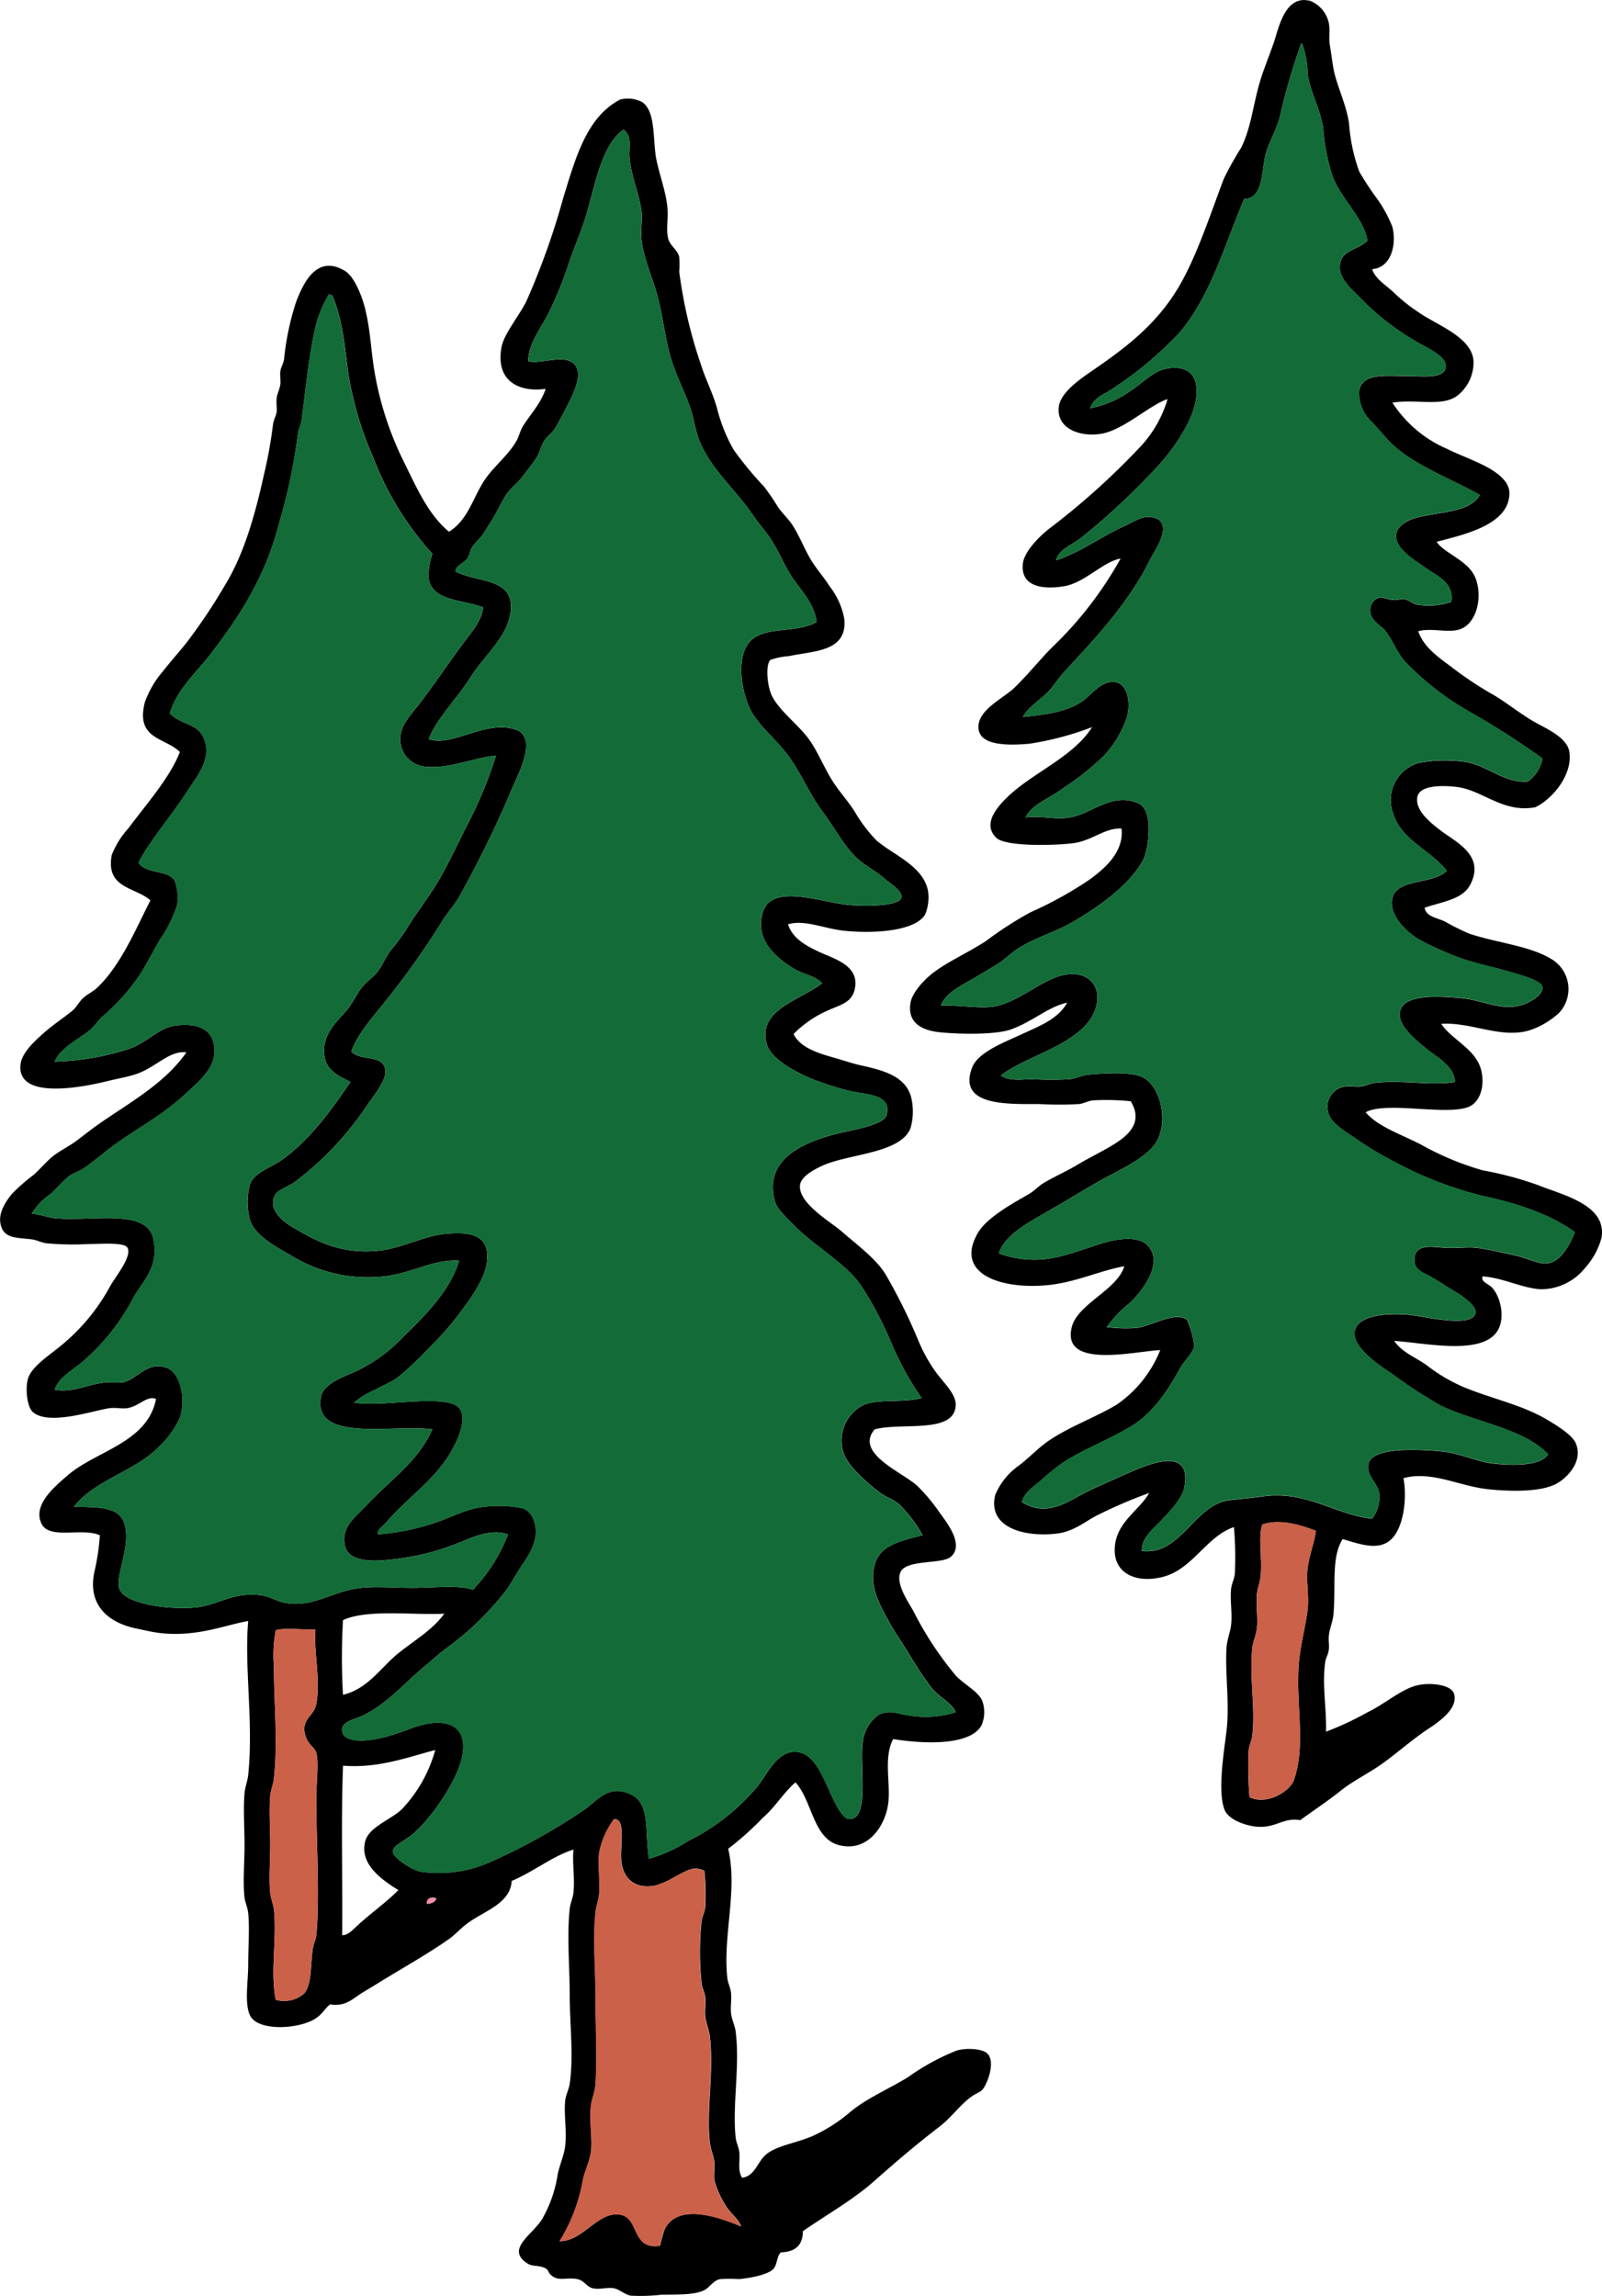 <svg xmlns="http://www.w3.org/2000/svg" xmlns:xlink="http://www.w3.org/1999/xlink" width="181.983" height="260.77" viewBox="0 0 181.983 260.77"><defs><clipPath id="a"><rect width="181.983" height="260.77" fill="none"/></clipPath></defs><g transform="translate(0 -0.002)"><g transform="translate(0 0.002)" clip-path="url(#a)"><path d="M452.848,30.557c.358,1.157,1.58,1.8,2.512,2.721a20.276,20.276,0,0,0,2.93,2.3c2.09,1.417,5.807,2.721,6.07,5.338a4.794,4.794,0,0,1-1.779,3.977c-1.719,1.368-4.661.385-7.431.837a13.969,13.969,0,0,0,6.175,5.233c1.1.552,2.534,1.081,3.977,1.779,1.316.636,3.137,1.732,3.14,3.244.008,3.579-5.013,4.691-8.268,5.547.912,1.355,3.6,2.105,4.4,4.082.883,2.192.136,5.234-1.779,5.861-1.342.44-3.189-.2-4.71.209.576,1.723,2.169,2.886,3.663,3.977a39.707,39.707,0,0,0,4.5,3.035c1.5.822,2.889,1.977,4.605,3.035,1.522.938,4.125,1.89,4.4,3.663.395,2.583-1.919,5.363-3.872,6.28-3.627.7-6-1.945-8.9-2.3-1.618-.2-4.258-.234-4.5,1.151-.269,1.539,1.54,2.94,2.616,3.768,1.711,1.316,5.058,2.792,3.454,6.07-.863,1.764-2.98,1.967-5.233,2.721.118,1.007,1.423,1.152,2.3,1.57a26.237,26.237,0,0,0,2.721,1.361c3.051,1.048,6.922,1.376,9.42,2.93a3.96,3.96,0,0,1,.837,6.07,9.259,9.259,0,0,1-3.349,1.988c-3.263.995-6.614-.953-10.048-.732,1.133,1.762,3.828,2.794,4.5,5.128.482,1.673.038,3.694-1.361,4.291-2.471,1.055-9.412-.664-11.722.628,1.34,1.6,3.845,2.424,6.28,3.663a32.407,32.407,0,0,0,7.012,2.93,39.326,39.326,0,0,1,6.28,1.675c2.7,1.11,7.844,2.192,7.222,5.966a8.387,8.387,0,0,1-1.884,3.454A6.444,6.444,0,0,1,472,146.418c-2.167-.136-4.221-1.291-6.594-1.465-.269.6.667.854,1.047,1.256,1.079,1.142,1.609,3.828.419,5.233-2.037,2.405-7.995,1.084-11.513.837.865,1.32,2.492,1.883,3.768,2.826a18.839,18.839,0,0,0,4.082,2.407c3.149,1.318,6.626,2.019,9.42,3.663.983.578,2.929,1.736,3.349,2.721.882,2.066-.983,3.946-2.2,4.605-1.767.958-5.179.892-7.745.628-3.245-.334-6.456-2.14-9.629-1.256.433,2.191.042,5.7-1.465,7.012-1.386,1.208-3.335.537-5.442-.1-1.324,2.138-.743,5.186-1.047,8.582-.073.812-.442,1.582-.523,2.407-.05.508.057,1.078,0,1.57-.059.508-.353.963-.419,1.465-.35,2.671.176,5.268.1,7.85a34.174,34.174,0,0,0,4.71-2.2c1.917-.907,3.787-2.585,5.547-3.035,1.558-.4,3.987-.115,4.291.942.572,1.99-2.633,3.727-3.558,4.4-1.738,1.256-3.1,2.445-4.5,3.454-1.636,1.181-3.362,1.977-4.814,3.14-1.511,1.209-3.037,2.2-4.605,3.349-1.994-.339-2.757.962-5.024.732-1.186-.12-3.1-.765-3.558-1.884-.848-2.072-.067-6.681.209-9,.374-3.14-.184-6.458,0-9.419.058-.934.432-1.778.523-2.617.148-1.366-.139-2.778,0-4.082.061-.577.35-1.089.419-1.675a38.878,38.878,0,0,0-.1-5.338c-3.131,1.053-4.672,4.772-8.059,5.652-3.087.8-5.861-.424-5.443-3.663.344-2.668,2.788-3.936,3.873-5.861a54.155,54.155,0,0,0-5.861,2.512c-1.35.664-2.634,1.85-4.605,2.093-3.6.445-7.961-.63-7.013-4.4a7.661,7.661,0,0,1,2.721-3.349c1.211-.945,2.206-2,3.245-2.721,2.4-1.668,5.513-2.754,7.85-4.186a13.615,13.615,0,0,0,4.919-6.175c-2.774.1-11.262,2.232-10.047-2.616.664-2.648,5.154-4.2,5.966-6.908-2.679.474-5.3,1.726-8.268,2.093-5.334.659-11.163-1.035-8.373-5.861.982-1.7,3.7-3.229,5.756-4.4.65-.369,1.135-.932,1.675-1.256,1.258-.756,2.629-1.348,3.872-2.093,1.277-.765,2.589-1.4,3.768-2.093,1.836-1.077,3.838-2.6,2.3-5.128a27.121,27.121,0,0,0-4.291-.1c-.548.059-1.052.355-1.57.419a40.183,40.183,0,0,1-4.5,0c-3.715,0-9.364.235-7.64-4.186.663-1.7,3.673-2.839,5.442-3.663,2.191-1.021,4.277-1.764,5.338-3.663-2.159.455-3.865,2.128-6.384,3.035-1.715.617-5.842.564-8.164.314-1.647-.177-3.673-.887-3.244-3.349.211-1.211,1.6-2.641,2.512-3.349,1.688-1.314,4.133-2.384,6.07-3.663a41.043,41.043,0,0,1,5.024-3.244,44.042,44.042,0,0,0,6.489-3.559c1.9-1.33,4.18-3.267,3.872-5.966-1.972-.075-3.287,1.389-5.547,1.675-1.936.245-7.617.423-8.687-.628-1.538-1.511-.016-3.342,1.151-4.5,2.87-2.847,7.627-4.659,9.734-8.059a34.233,34.233,0,0,1-7.117,1.884c-2.361.21-5.452.227-5.756-1.57-.37-2.183,2.78-3.54,4.082-4.814,1.624-1.589,2.936-3.25,4.291-4.6a42.217,42.217,0,0,0,7.745-10.048c-1.977.345-4.074,2.748-6.384,3.14-2.392.406-5.052.1-4.71-2.616.159-1.264,1.7-2.893,2.93-3.873a83.02,83.02,0,0,0,10.571-9.524,13.5,13.5,0,0,0,2.93-5.233c-1.946.633-4.783,3.3-7.222,3.872-2.338.548-5.485-.346-5.128-3.035.222-1.675,2.626-3.256,3.977-4.187,3.984-2.743,7.346-5.36,9.838-9.733,1.913-3.357,3.447-8.038,4.919-11.931a37.508,37.508,0,0,1,1.988-3.559c1.181-2.427,1.328-4.923,2.2-7.745.4-1.281,1.278-3.468,1.57-4.4.562-1.785,1.326-5.225,4.082-4.5a3.517,3.517,0,0,1,2.093,2.512c.162.882-.02,1.682.1,2.407.158.915.253,1.773.419,2.721.334,1.9,1.454,4.023,1.779,6.28a20.222,20.222,0,0,0,1.151,5.443,30.878,30.878,0,0,0,1.988,3.035,15.084,15.084,0,0,1,1.779,3.244c.533,2.065-.18,4.685-2.3,4.814M444.685,5.229a71.294,71.294,0,0,0-2.3,7.954c-.45,1.72-1.384,3.2-1.675,4.5-.462,2.069-.281,4.87-2.407,4.919-2.341,5.568-3.857,11.145-7.431,15.281a41.577,41.577,0,0,1-7.536,6.28c-.865.62-2.158.993-2.512,2.2a11.654,11.654,0,0,0,4.6-1.989c1.367-.886,2.58-2.25,4.082-2.512,2.531-.442,3.68.859,3.349,3.349-.341,2.569-2.437,5.556-4.082,7.431a80.046,80.046,0,0,1-8.9,8.373c-1.094.9-2.625,1.329-2.93,2.616,2.665-.836,5.085-2.678,7.745-3.873.9-.4,1.989-1.154,2.93-1.046,2.66.3,1.07,2.981.314,4.291-.5.866-.953,1.838-1.361,2.512-2.618,4.32-5.533,7.349-8.687,10.78-.671.73-1.182,1.565-1.779,2.2-.936.992-2.424,1.878-2.93,2.93,2.446-.259,4.639-.483,6.594-1.675,1.069-.651,2.187-2.431,3.768-2.3,1.541.125,1.893,2.276,1.465,3.977a12.316,12.316,0,0,1-2.616,4.4,30.331,30.331,0,0,1-4.605,3.663c-1.526,1.169-3.636,1.864-4.291,3.349,2.021-.208,3.251.286,5.024,0,2.451-.395,4.87-2.969,7.85-1.57,1.695.8,1.112,5.243.419,6.489-1.619,2.909-5.2,5.356-8.059,7.012-1.878,1.087-4.125,1.7-6.07,2.93-.788.5-1.45,1.189-2.2,1.675-.815.53-1.637.994-2.407,1.465-1.637,1-3.564,1.77-4.186,3.349,2.547-.045,4.887.483,6.594,0,2.657-.752,5.069-2.99,7.326-3.454,3.1-.638,4.658,1.663,3.454,4.291-1.669,3.642-7.61,4.809-10.571,7.117,1.021.69,2.42.419,3.663.419a36.286,36.286,0,0,0,4.186,0c.677-.079,1.395-.448,2.2-.523,1.78-.166,4.48-.315,5.861.209,2.06.782,3.165,4.647,1.884,7.222-.811,1.629-3.394,2.96-5.338,3.977s-4.2,2.437-5.966,3.454c-1.21.7-2.5,1.42-3.558,2.093-1.261.806-2.708,1.905-3.14,3.349a11.532,11.532,0,0,0,5.442.628c2.936-.385,5.923-1.916,8.164-2.2,1.682-.211,2.767.071,3.349.733,1.877,2.133-1.039,5.435-1.989,6.384a13.522,13.522,0,0,0-2.721,2.826,16.817,16.817,0,0,0,3.349.1c1.684-.183,4.394-1.935,5.756-.942a10.4,10.4,0,0,1,.837,2.931c-.052.748-1.171,1.781-1.57,2.512-1.5,2.748-3.2,5.235-5.652,6.7s-5.475,2.656-7.535,3.977a26.407,26.407,0,0,0-2.616,2.093c-.9.774-2.019,1.5-2.2,2.512,2.864,1.765,5.234-.1,7.117-1.047,1.389-.7,3.234-1.5,4.814-2.2,2.327-1.028,7.526-3.3,6.489,1.675-.24,1.152-1.591,2.582-2.512,3.558-1.008,1.069-2.337,2.06-2.3,3.559,4.459.553,5.968-5.27,9.943-5.757,1.137-.139,2.391-.234,3.663-.419,5.171-.752,8.258,2.047,12.56,2.512a4.161,4.161,0,0,0,.837-2.721c-.135-1.4-1.483-2.012-1.256-3.454.314-1.994,5.651-1.721,8.373-1.465,1.868.176,4.092,1.182,5.652,1.361,2.291.263,5.513.343,6.385-1.047-2.775-2.939-8.313-3.629-12.246-5.547a52.963,52.963,0,0,1-5.442-3.559c-1.177-.77-4.44-2.881-4.291-4.71.158-1.947,3.543-2.272,6.384-1.989,1.383.138,6.749,1.453,7.327-.1.4-1.074-2.278-2.549-3.244-3.14-.637-.389-1.37-.9-2.093-1.256-.919-.459-1.579-.773-1.57-1.779.016-1.836,1.807-1.479,3.454-1.361,1.207.087,2.572-.114,3.558,0,1.413.164,2.955.56,4.291.837,1.4.291,2.625.948,3.558.942,1.657-.012,2.782-2.051,3.349-3.559-2.547-1.889-6.425-3.269-10.361-4.082a43.176,43.176,0,0,1-10.466-4.082,34.7,34.7,0,0,1-3.977-2.407c-1.292-.907-3.065-1.813-3.245-3.245a2.288,2.288,0,0,1,1.989-2.721c.535-.093,1.175.073,1.779,0,.494-.06,1.076-.363,1.57-.419,3.146-.355,6.392.354,9.106-.1-.124-1.878-2.073-2.791-3.245-3.768-1.032-.861-3.116-2.465-3.035-3.977.119-2.224,4.064-2.033,6.908-1.779,2.527.225,4.471,1.438,6.8.837.858-.221,2.659-1.157,2.512-2.094-.127-.8-3.009-1.521-4.291-1.884-1.805-.511-3.276-.789-4.919-1.361a36.477,36.477,0,0,1-4.71-2.093c-1.359-.764-3.562-2.7-3.14-4.71.494-2.353,4.516-1.527,6.175-3.14-1.678-2.267-5.135-3.449-6.07-6.489a4.387,4.387,0,0,1,2.826-5.756,15.887,15.887,0,0,1,5.547-.1c2.405.455,4.277,2.4,6.908,2.2a4.2,4.2,0,0,0,1.675-2.616,90.353,90.353,0,0,0-8.163-5.233,32.243,32.243,0,0,1-7.536-5.861c-.882-1.046-1.373-2.419-2.2-3.454-.454-.57-1.823-1.18-1.674-2.512a1.481,1.481,0,0,1,.837-1.151c.561-.217,1.022.16,1.884.209.413.024.827-.161,1.151-.1.525.091.954.546,1.465.628a8,8,0,0,0,3.873-.314c.331-2.173-1.529-2.869-2.931-3.872-1.107-.792-3.4-2.084-3.349-3.663.035-1.006,1.192-1.7,2.2-1.989,2.62-.741,6.158-.568,7.326-2.616-3.065-1.75-7.244-3.271-9.838-5.652-.7-.644-1.516-1.643-2.407-2.617a4.427,4.427,0,0,1-1.465-3.558c.368-2.073,2.917-1.675,5.652-1.675,1.453,0,4.176.386,4.186-1.151.008-1.169-2.257-2.105-3.454-2.826a29.642,29.642,0,0,1-6.489-5.128c-.948-.948-2.169-2.054-2.093-3.349.113-1.928,1.893-1.757,3.14-2.93-.521-2.723-2.921-4.608-3.977-7.327a23.047,23.047,0,0,1-1.047-5.338c-.275-2.174-1.449-4.1-1.779-6.28a10.533,10.533,0,0,0-.628-3.454c-.183.021-.145.164-.209.314m-4.291,167.877c-.522,1.178-.014,3.766-.209,5.861-.066.705-.357,1.375-.419,1.989-.131,1.3.115,2.647,0,3.872-.078.837-.447,1.589-.523,2.3-.36,3.381.367,6.683,0,9.943-.066.589-.355,1.1-.419,1.675a40.192,40.192,0,0,0,.1,5.338c1.835.9,4.414-.488,5.024-1.884a12.3,12.3,0,0,0,.628-3.035c.318-3.147-.392-7.143,0-10.78.189-1.76.777-4.112.942-5.547.192-1.677-.18-3.243,0-4.71.2-1.6.762-2.879.942-4.291-1.548-.6-3.944-1.409-6.07-.733" transform="translate(-296.977 -0.002)" fill-rule="evenodd"/><path d="M454.983,19.03a10.533,10.533,0,0,1,.628,3.454c.331,2.185,1.5,4.105,1.779,6.28a23.039,23.039,0,0,0,1.047,5.338c1.056,2.719,3.456,4.6,3.977,7.326-1.247,1.174-3.027,1-3.139,2.93-.076,1.295,1.144,2.4,2.093,3.349a29.656,29.656,0,0,0,6.489,5.128c1.2.72,3.462,1.657,3.454,2.826-.01,1.537-2.733,1.151-4.186,1.151-2.735,0-5.283-.4-5.652,1.675a4.427,4.427,0,0,0,1.465,3.559c.892.974,1.706,1.973,2.407,2.616,2.594,2.381,6.773,3.9,9.838,5.652-1.169,2.049-4.706,1.875-7.327,2.617-1.006.285-2.163.983-2.2,1.989-.055,1.579,2.242,2.871,3.349,3.663,1.4,1,3.261,1.7,2.93,3.872a8,8,0,0,1-3.873.314c-.51-.082-.94-.537-1.465-.628-.324-.056-.738.128-1.151.1-.862-.05-1.323-.426-1.884-.209a1.482,1.482,0,0,0-.837,1.151c-.148,1.332,1.221,1.942,1.674,2.512.825,1.035,1.316,2.408,2.2,3.454a32.252,32.252,0,0,0,7.536,5.861,90.4,90.4,0,0,1,8.163,5.233,4.2,4.2,0,0,1-1.674,2.616c-2.63.2-4.5-1.743-6.908-2.2a15.885,15.885,0,0,0-5.547.1,4.388,4.388,0,0,0-2.826,5.756c.936,3.04,4.393,4.222,6.071,6.489-1.659,1.613-5.681.787-6.175,3.14-.422,2.013,1.781,3.946,3.14,4.71a36.462,36.462,0,0,0,4.71,2.093c1.643.571,3.114.85,4.919,1.361,1.282.363,4.165,1.08,4.291,1.884.147.937-1.654,1.872-2.511,2.093-2.333.6-4.276-.612-6.8-.837-2.844-.254-6.788-.445-6.907,1.779-.081,1.512,2,3.116,3.035,3.977,1.171.977,3.12,1.89,3.245,3.768-2.714.459-5.96-.25-9.106.1-.493.056-1.076.359-1.57.419-.6.073-1.244-.093-1.779,0a2.288,2.288,0,0,0-1.989,2.721c.179,1.431,1.952,2.338,3.245,3.245a34.719,34.719,0,0,0,3.977,2.407,43.189,43.189,0,0,0,10.466,4.082c3.937.813,7.814,2.192,10.361,4.082-.567,1.507-1.692,3.547-3.349,3.558-.934.006-2.154-.651-3.559-.942-1.336-.277-2.878-.673-4.291-.837-.987-.114-2.351.087-3.558,0-1.647-.118-3.438-.476-3.454,1.361-.009,1.006.651,1.321,1.57,1.779.723.361,1.456.867,2.093,1.256.966.591,3.643,2.066,3.245,3.14-.578,1.558-5.944.242-7.327.1-2.841-.283-6.226.042-6.384,1.989-.148,1.829,3.114,3.94,4.291,4.71a52.967,52.967,0,0,0,5.442,3.559c3.933,1.918,9.471,2.608,12.246,5.547-.871,1.39-4.094,1.309-6.385,1.047-1.56-.179-3.783-1.185-5.652-1.361-2.722-.256-8.059-.529-8.373,1.465-.227,1.442,1.12,2.049,1.256,3.454a4.161,4.161,0,0,1-.837,2.721c-4.3-.465-7.389-3.264-12.56-2.512-1.271.185-2.526.28-3.663.419-3.975.486-5.483,6.309-9.943,5.757-.034-1.5,1.294-2.489,2.3-3.559.921-.976,2.272-2.406,2.512-3.558,1.037-4.976-4.162-2.7-6.489-1.675-1.58.7-3.426,1.5-4.814,2.2-1.883.951-4.253,2.812-7.117,1.047.179-1.012,1.294-1.738,2.2-2.512a26.507,26.507,0,0,1,2.616-2.093c2.061-1.321,5.066-2.506,7.536-3.977s4.153-3.95,5.652-6.7c.4-.731,1.518-1.764,1.57-2.512a10.394,10.394,0,0,0-.838-2.93c-1.363-.993-4.072.759-5.756.942a16.817,16.817,0,0,1-3.349-.1A13.521,13.521,0,0,1,435.516,162c.949-.949,3.865-4.251,1.989-6.384-.582-.662-1.667-.944-3.349-.733-2.241.282-5.227,1.813-8.164,2.2a11.532,11.532,0,0,1-5.442-.628c.432-1.444,1.878-2.544,3.14-3.349,1.054-.673,2.349-1.4,3.559-2.093,1.77-1.017,4.03-2.44,5.966-3.454s4.527-2.348,5.338-3.977c1.281-2.574.176-6.44-1.884-7.222-1.381-.524-4.081-.375-5.861-.209-.8.075-1.521.444-2.2.523a36.339,36.339,0,0,1-4.186,0c-1.244,0-2.643.272-3.664-.419,2.962-2.308,8.9-3.475,10.571-7.117,1.2-2.628-.352-4.929-3.454-4.291-2.257.465-4.67,2.7-7.326,3.454-1.707.483-4.047-.045-6.594,0,.622-1.579,2.549-2.349,4.186-3.349.771-.471,1.592-.935,2.407-1.465.747-.486,1.41-1.176,2.2-1.675,1.946-1.23,4.193-1.844,6.07-2.931,2.861-1.656,6.44-4.1,8.059-7.012.694-1.246,1.276-5.693-.418-6.489-2.979-1.4-5.4,1.175-7.85,1.57-1.772.285-3-.209-5.024,0,.655-1.485,2.765-2.18,4.291-3.349a30.331,30.331,0,0,0,4.6-3.663,12.32,12.32,0,0,0,2.616-4.4c.428-1.7.076-3.852-1.465-3.977-1.581-.129-2.7,1.651-3.768,2.3-1.955,1.192-4.147,1.416-6.594,1.675.506-1.052,1.994-1.939,2.93-2.93.6-.633,1.108-1.468,1.779-2.2,3.154-3.431,6.069-6.461,8.687-10.78.408-.673.861-1.646,1.361-2.512.756-1.31,2.346-3.987-.314-4.291-.941-.108-2.034.644-2.93,1.046-2.66,1.195-5.08,3.037-7.745,3.873.305-1.288,1.836-1.719,2.93-2.616a80.071,80.071,0,0,0,8.9-8.373c1.645-1.875,3.741-4.862,4.082-7.431.331-2.49-.819-3.791-3.349-3.349-1.5.262-2.715,1.626-4.082,2.512a11.651,11.651,0,0,1-4.6,1.989c.353-1.205,1.647-1.578,2.512-2.2A41.58,41.58,0,0,0,440.958,52c3.574-4.136,5.09-9.713,7.431-15.281,2.126-.049,1.944-2.85,2.407-4.919.29-1.3,1.224-2.781,1.675-4.5a71.253,71.253,0,0,1,2.3-7.954c.064-.15.026-.293.209-.314" transform="translate(-307.067 -14.117)" fill="#136c37" fill-rule="evenodd"/><path d="M556.767,670.392c-.18,1.412-.745,2.686-.942,4.291-.18,1.466.192,3.033,0,4.71-.165,1.435-.752,3.787-.942,5.547-.392,3.637.318,7.633,0,10.78a12.308,12.308,0,0,1-.628,3.035c-.609,1.4-3.189,2.782-5.024,1.884a40.215,40.215,0,0,1-.1-5.338c.064-.571.352-1.086.419-1.674.367-3.26-.36-6.562,0-9.943.076-.714.445-1.465.523-2.3.115-1.226-.131-2.574,0-3.872.062-.614.353-1.283.419-1.989.2-2.1-.313-4.683.209-5.861,2.127-.677,4.523.138,6.07.733" transform="translate(-407.281 -496.555)" fill="#cb6148" fill-rule="evenodd"/><path d="M89.515,137.068c.521,1.584,1.964,2.4,3.559,3.14,1.774.824,4.742,1.582,3.977,4.4-.386,1.419-1.738,1.647-3.14,2.3a12.632,12.632,0,0,0-3.768,2.617c.752,1.537,2.725,2.165,4.71,2.721.947.266,1.9.608,2.93.838,2.532.562,5.193,1.229,5.756,3.768a6.953,6.953,0,0,1-.1,3.349c-1.122,2.912-7.04,2.909-10.048,4.291-1.016.467-2.406,1.241-2.512,2.2-.229,2.056,3.555,4.219,4.71,5.233,1.789,1.571,3.918,3.1,5.024,4.919a63,63,0,0,1,3.768,7.64,17.852,17.852,0,0,0,2.093,3.663c.833,1.082,2.158,2.334,2.093,3.558-.173,3.29-6.2,1.884-9.21,2.721-2.293,2.693,3.068,4.821,4.814,6.385a20.534,20.534,0,0,1,2.617,3.14c.8,1.089,2.742,3.571,1.256,4.919-1.022.927-5.082.267-5.756,1.779-.56,1.257.808,3.251,1.465,4.4a38.2,38.2,0,0,0,4.814,7.326c.976,1.047,2.593,1.807,3.035,2.931a3.817,3.817,0,0,1-.1,2.721c-1.315,2.4-6.772,2.095-10.048,1.57-1.067,2.1-.335,4.751-.523,7.012-.219,2.63-2.232,5.917-5.652,5.024-2.925-.764-3.012-5.071-4.919-7.117-1.386,1.2-2.273,2.776-3.663,3.977a34.622,34.622,0,0,1-3.977,3.558c1.11,4.753-.622,9.795-.1,14.653.062.586.354,1.119.419,1.674.09.773-.071,1.543,0,2.3.074.789.433,1.4.523,2.094.517,3.938-.375,8.193,0,12.036.056.568.351,1.125.419,1.674.12.969-.231,2.047.314,2.93,1.5-.167,1.748-1.9,2.826-2.721,1.253-.95,3.315-1.218,5.128-1.989a17.887,17.887,0,0,0,4.291-2.721c1.926-1.607,4.385-2.627,6.594-3.977a26.063,26.063,0,0,1,5.547-3.035c1.042-.311,2.852-.234,3.454.314.928.845.173,3.1-.419,3.977-.3.45-.744.5-1.361.942-1.236.876-2.316,2.394-3.558,3.349-2.791,2.144-5.026,4.066-7.536,6.28-2.423,2.137-5.293,3.734-8.059,5.652.009,1.649-.925,2.354-2.512,2.407-.453.45-.4,1.422-.837,1.884-.61.638-2.5,1.01-3.873,1.151a18.624,18.624,0,0,0-2.2,0c-.753.169-1.206.981-1.779,1.256-1.151.553-2.749.48-4.919.523a20.38,20.38,0,0,1-3.454.1c-.662-.13-1.269-.72-1.884-.837-.765-.146-1.61.176-2.407,0-.69-.152-.969-.9-1.779-1.047-1.324-.233-2.148.343-3.035-.523-.277-.27-.194-.538-.628-.733-.824-.369-1.356-.114-1.989-.523-2.51-1.625.6-3.263,1.675-5.024a14.616,14.616,0,0,0,1.779-5.129c.228-1.081.715-2.115.837-3.14.21-1.762-.147-3.544,0-5.129.067-.716.43-1.334.523-1.988.455-3.205,0-6.729,0-9.943,0-3.36-.338-6.775,0-9.943.064-.6.355-1.186.419-1.779.177-1.641-.133-3.266,0-4.919-2.37.737-4.572,2.544-7.013,3.559-.139,2.574-3.11,3.393-5.024,4.814-.787.584-1.389,1.283-2.093,1.779-2.247,1.584-4.706,2.974-7.221,4.5-.735.446-1.575.975-2.407,1.465-1.326.781-2.046,1.75-3.872,1.465-.583.4-.866,1.134-1.779,1.675-1.969,1.165-6.455,1.375-7.326-.419-.652-1.343-.209-3.855-.209-5.757,0-2.01.169-4.187,0-5.861-.065-.646-.36-1.253-.419-1.779-.2-1.757,0-3.891,0-5.966,0-1.967-.152-4.01,0-5.861.059-.722.348-1.4.419-2.093.617-6.018-.461-12.168,0-17.479-2.67.46-5.834,1.849-10.048,1.361-.847-.1-1.876-.345-2.721-.523-3.251-.684-5.479-2.753-4.71-6.384a25.989,25.989,0,0,0,.628-4.187c-1.94-.911-5.669.505-6.594-1.256-1.165-2.22,1.658-4.434,2.93-5.547,3.189-2.789,9.077-3.685,10.047-8.687-1.041-.411-1.895.825-3.244,1.047-.6.1-1.264-.083-1.989,0-1.694.194-6.958,2.082-8.791.419-.583-.529-.873-2.534-.523-3.768s2.15-2.475,3.244-3.349a22.623,22.623,0,0,0,6.07-7.117c.6-1.094,2.54-3.407,1.989-4.4-.367-.658-3.053-.419-4.5-.419a31.6,31.6,0,0,1-4.814-.1c-.365-.057-1.106-.372-1.465-.419-1.885-.247-3.366-.048-3.663-1.884-.213-1.313.766-2.624,1.361-3.349A22.146,22.146,0,0,1,3.8,165.536c.82-.715,1.542-1.623,2.3-2.2.845-.639,1.859-1.125,2.721-1.779s1.692-1.316,2.512-1.884c3.524-2.44,7.378-4.543,9.838-8.059-1.862-.263-3.417,1.633-5.547,2.408-.977.355-2.221.559-3.349.837-2.322.573-10.422,2.358-9.943-1.884.147-1.3,1.552-2.595,2.512-3.454,1.178-1.055,2.322-1.784,3.349-2.617.482-.39.753-1,1.256-1.465.464-.428,1.111-.718,1.57-1.151,2.679-2.533,4.334-6.537,6.07-9.943-1.716-1.518-5.093-1.321-4.4-5.129a9.7,9.7,0,0,1,1.884-3.035c1.928-2.607,4.754-5.782,5.861-8.687-1.69-1.669-5.068-1.4-3.977-5.652a11.18,11.18,0,0,1,2.093-3.559c.722-.933,1.711-2.046,2.512-3.035a63.223,63.223,0,0,0,4.5-6.7c2.064-3.372,3.351-7.677,4.4-12.455a51.4,51.4,0,0,0,1.047-5.756c.067-.582.359-1,.419-1.466.045-.35-.061-1.035,0-1.57.051-.45.359-1.06.419-1.57.042-.365-.057-.959,0-1.465.05-.443.345-.844.419-1.361a30.845,30.845,0,0,1,1.36-6.489c.835-2.2,2.368-5.466,5.547-3.558,1.075.645,1.937,2.822,2.3,4.291.611,2.458.642,4.537,1.047,7.013a36.936,36.936,0,0,0,3.244,10.152C47.3,87.411,48.6,90.492,51,92.482c2.13-1.3,2.705-3.789,3.977-5.756,1.026-1.587,2.676-2.822,3.663-4.5.32-.544.433-1.181.733-1.675.783-1.289,2.038-2.574,2.616-4.291-3.066.418-5.711-.909-5.024-4.71.275-1.522,1.944-3.479,2.826-5.233a83.971,83.971,0,0,0,4.187-11.722c1.408-4.576,2.666-9.236,6.489-11.2a3.546,3.546,0,0,1,2.512.314c1.373,1,1.214,3.567,1.465,5.757.2,1.773,1.156,4.087,1.361,6.07.143,1.383-.17,2.572.1,3.663.206.817,1.067,1.251,1.256,2.093a11.221,11.221,0,0,1,0,1.675,53.518,53.518,0,0,0,2.512,10.676c.464,1.489,1.306,3.12,1.779,4.814a18.5,18.5,0,0,0,1.884,4.71,38.675,38.675,0,0,0,3.454,4.187,26.3,26.3,0,0,1,1.57,2.3c.5.742,1.216,1.376,1.675,2.093.77,1.205,1.272,2.521,1.989,3.768.628,1.093,1.5,2.029,2.2,3.14A8.514,8.514,0,0,1,95.9,102.32c.415,3.786-3.31,3.664-6.28,4.291a8.215,8.215,0,0,0-2.093.419c-.589.511-.4,3.034.209,4.186.933,1.757,3.1,3.289,4.291,5.024.886,1.288,1.611,3.055,2.512,4.5.69,1.107,1.715,2.239,2.512,3.454a16.867,16.867,0,0,0,2.512,3.349c1.969,1.682,5.34,2.91,5.861,5.756a5.114,5.114,0,0,1-.314,2.617c-1.037,1.871-5.606,2.253-9.211,1.884-2.257-.231-4.482-1.3-6.384-.733M70.781,46.85c-2.375,1.7-3.14,6.012-4.082,9.315-.565,1.982-1.433,3.925-2.093,5.861a41.807,41.807,0,0,1-2.3,5.652c-.937,1.817-2.3,3.505-2.3,5.442,1.573.413,4.779-1.154,5.547.837.386,1-.3,2.584-.837,3.663-.549,1.108-1.086,2.153-1.675,3.14-.264.442-.885.863-1.256,1.465-.329.533-.467,1.227-.733,1.675-.405.681-1.061,1.468-1.675,2.3-.542.737-1.419,1.374-1.884,2.093-.652,1.009-1.123,2.157-1.779,3.14-.321.482-.6.988-.942,1.465s-.859.875-1.151,1.361c-.232.385-.256.886-.523,1.256-.395.545-1.374.853-1.361,1.465,2.415,1.332,6.7.653,6.28,4.5-.325,2.942-2.9,4.924-4.5,7.431-1.754,2.743-3.919,4.8-4.814,7.117,2.652.972,6.549-2.283,9.943-1.047,2.327.848.422,4.666-.314,6.28a122.7,122.7,0,0,1-6.28,12.873c-.522.854-1.239,1.62-1.779,2.512a92.5,92.5,0,0,1-6.7,9.419c-1.334,1.673-2.928,3.408-3.663,5.443,1.1,1.2,3.7.228,3.872,2.2.09,1.035-1.224,2.693-1.989,3.768a35.5,35.5,0,0,1-8.373,8.9c-.625.428-1.9.872-2.2,1.465-.859,1.693,1.083,3.069,2.093,3.663,2.639,1.553,5.47,3.1,9.838,2.616,2.446-.271,5.056-1.66,7.326-1.884,3.056-.3,5.284.082,4.815,3.349-.233,1.618-1.6,3.674-2.617,5.024a32.623,32.623,0,0,1-3.558,4.186,40.921,40.921,0,0,1-3.977,3.768c-.783.543-1.652.876-2.512,1.361a9.057,9.057,0,0,0-2.407,1.465c3.05.477,8.4-.678,11.094.1s.244,5.118-.733,6.489c-1.649,2.314-3.777,3.948-5.652,5.861-.409.417-.782.827-1.151,1.256-.3.351-.979.733-.837,1.256a27.012,27.012,0,0,0,5.966-1.151c1.92-.6,3.8-1.608,5.442-1.884a13.267,13.267,0,0,1,5.129.1,2.181,2.181,0,0,1,1.047,1.047c1.026,2.34-.51,4.3-1.465,5.756-.586.895-1.085,1.881-1.675,2.617a32.946,32.946,0,0,1-6.593,6.384c-.86.619-1.625,1.344-2.407,1.989-2.387,1.968-4.264,4.245-7.012,5.652-.952.487-2.433.678-2.512,1.57-.11,1.243,1.5,1.484,3.244,1.256,2.605-.342,4.6-1.452,6.175-1.779,2.922-.6,4.671.486,4.291,3.244-.424,3.079-3.719,7.565-5.652,9.21-.919.783-2.285,1.325-2.3,1.988-.019.708,2.211,2.134,3.14,2.3a14.355,14.355,0,0,0,8.059-1.151,67.993,67.993,0,0,0,10.675-5.966c1.411-1.023,2.66-2.807,5.128-1.674,2.3,1.057,1.588,4.059,2.093,7.326a16.358,16.358,0,0,0,4.4-1.988,24.292,24.292,0,0,0,8.059-6.384c.962-1.239,2.074-3.748,4.082-3.768,1.943-.019,2.92,2.183,3.663,3.768.43.918,1.581,3.825,2.512,3.872,2.421.122,1.2-6.005,1.57-8.687a4.435,4.435,0,0,1,1.779-3.14c1.286-.673,2.269-.074,3.768.1a11.046,11.046,0,0,0,5.024-.419c-.458-1.07-1.879-1.682-2.721-2.721a38.21,38.21,0,0,1-2.512-3.768c-.824-1.354-1.789-2.716-2.407-3.872-.933-1.743-2.247-3.882-1.57-6.384.614-2.27,3.008-2.705,5.442-3.349a14.947,14.947,0,0,0-2.721-3.558c-.614-.531-1.422-.755-2.093-1.256-1.371-1.024-3.737-3.063-4.186-4.6A4.513,4.513,0,0,1,98.2,191.6c1.871-.654,4.4-.172,6.489-.733a35.527,35.527,0,0,1-3.454-6.28,40.012,40.012,0,0,0-3.349-6.384c-1.789-2.668-5.35-4.552-7.64-6.908-.735-.756-1.94-1.819-2.2-2.721-1.419-4.966,3.561-6.793,6.7-7.64,1.841-.5,5.653-1.014,5.966-2.2.635-2.4-2.313-2.313-4.082-2.721a33.425,33.425,0,0,1-3.768-1.151c-1.74-.627-5.238-2.3-5.756-4.186-1.083-3.941,3.742-4.946,6.28-6.908-.746-.853-2.093-1.011-3.035-1.57-1.812-1.076-4.771-3.179-3.663-6.593,1.036-3.194,6.6-1.039,9.734-.733,1.51.147,5.691.213,5.966-.838.2-.75-1.389-1.7-2.093-2.3-.906-.778-1.892-1.286-2.616-1.884-1.632-1.345-2.79-3.647-4.291-5.652-1.4-1.869-2.329-4.172-3.768-6.175-1.242-1.728-3.017-3.152-4.082-4.815-1.275-1.991-2.194-6.914,0-8.582,1.812-1.377,5-.625,7.222-1.883-.21-1.887-1.487-3.3-2.512-4.71-1.055-1.453-1.639-3.07-2.616-4.6-.6-.949-1.428-1.837-2.094-2.826-1.985-2.952-4.889-5.275-6.175-8.687-.381-1.011-.522-2.131-.837-3.14-.635-2.031-1.659-3.819-2.3-5.966-.68-2.267-.907-4.757-1.57-7.222-.515-1.917-1.546-4.154-1.779-6.28-.124-1.127.127-2.223,0-3.244-.215-1.741-1.136-3.885-1.36-5.966-.13-1.2.351-2.417-.628-3.244ZM42.418,84.109a39.24,39.24,0,0,1-2.826-9.419c-.413-3.041-.668-6.407-1.884-9.106H37.5c-.006-.064-.016-.124-.1-.1a12.6,12.6,0,0,0-1.57,3.768c-.728,3.143-1.122,7.161-1.57,10.571-.072.552-.362,1.015-.419,1.57a65.819,65.819,0,0,1-2.2,10.362c-1.536,5.96-4.591,10.559-7.745,14.653-1.633,2.119-3.769,3.941-4.605,6.7,1.137,1.224,3.037,1.152,3.768,2.616,1.2,2.4-.715,4.564-1.675,6.071-1.763,2.768-4.4,5.8-5.652,8.268.866,1.324,3.275.792,4.082,1.988a5.62,5.62,0,0,1,.314,2.826,15.194,15.194,0,0,1-1.989,3.977c-.769,1.338-1.45,2.655-2.2,3.872a23.691,23.691,0,0,1-4.291,4.814c-.578.538-.974,1.184-1.465,1.57-1.457,1.145-3.332,2.023-3.977,3.558a29.821,29.821,0,0,0,8.478-1.465c1.99-.7,3.336-2.352,5.128-2.616,2.32-.342,3.95.232,4.4,1.779.778,2.7-1.518,4.427-3.035,5.861-2.516,2.378-5.138,3.743-7.85,5.652-1.432,1.008-2.673,2.148-3.872,2.93-.493.322-1.173.539-1.57.837-.795.6-1.45,1.448-2.2,2.093a7.323,7.323,0,0,0-2.093,2.2c.9.034,1.74.439,2.826.523,4.279.333,10.239-1.115,10.99,2.3.721,3.285-1.242,4.829-2.3,6.8a24.767,24.767,0,0,1-5.652,7.117c-1.23,1.074-2.788,1.807-3.244,3.245,2.048.391,3.791-.653,5.861-.837a14.105,14.105,0,0,0,1.884,0c1.659-.356,2.668-2.393,4.919-1.675,1.663.531,2.246,3.641,1.57,5.652a10.377,10.377,0,0,1-2.3,3.245C15.4,199.2,10.725,200.16,8.4,203.214c2.839.067,5.172-.04,5.757,1.989.722,2.509-1,5.621-.628,7.221.446,1.894,6.012,2.56,8.9,2.2,2.445-.307,4.159-1.773,7.222-1.361,1.009.136,1.71.653,2.617.837,3.3.669,5.381-1.324,8.791-1.675,1.74-.179,3.775,0,5.756,0,2.484,0,5.329-.346,6.907.209a18.744,18.744,0,0,0,3.977-6.279c-2.263-.791-4.664.686-6.384,1.256a27.446,27.446,0,0,1-4.5,1.256c-2.371.35-7.119,1.285-7.64-1.256-.44-2.142,1.2-3.2,2.3-4.4,2.793-3.038,6.009-5.078,7.64-8.792-4.41-.612-13.6,1.58-12.664-3.663.218-1.224,1.775-1.977,3.035-2.512a17.768,17.768,0,0,0,6.28-4.291c2.541-2.461,5.383-5.3,6.384-8.687-2.881-.2-5.361,1.443-8.477,1.779A16.654,16.654,0,0,1,33,174.641c-1.788-1.007-4.05-2.279-4.6-3.977a7.778,7.778,0,0,1,0-4.082c.5-1.345,2.355-1.876,3.558-2.721,3.151-2.212,5.721-5.714,7.85-8.9-1.344-.654-2.67-1.291-2.931-2.826-.449-2.64,1.6-4.153,2.617-5.442.6-.761,1.009-1.65,1.57-2.407.5-.673,1.268-1.139,1.779-1.779.578-.725.961-1.726,1.57-2.512a24.31,24.31,0,0,0,1.779-2.407c1.028-1.718,2.314-3.33,3.349-5.024,1.363-2.23,2.462-4.7,3.663-7.012a49,49,0,0,0,3.14-7.641c-2.526.224-5.288,1.522-7.954,1.256a3.109,3.109,0,0,1-2.826-3.872c.188-1.133,1.54-2.55,2.3-3.558,1.733-2.293,3.3-4.649,4.919-6.8.9-1.2,1.962-2.388,2.093-3.872-2.209-.858-5.787-.675-6.175-3.244a7.1,7.1,0,0,1,.419-2.826,34.677,34.677,0,0,1-6.7-10.885M38.964,216.087a72.425,72.425,0,0,0,0,8.477c2.819-.653,4.306-3.111,6.28-4.71,1.784-1.445,3.841-2.6,5.233-4.5-3.486.193-8.767-.546-11.513.733m-7.64,1.151a15.116,15.116,0,0,0-.209,4.082c0,4.312.463,8.6,0,12.769-.071.639-.366,1.344-.419,1.988-.14,1.712,0,3.611,0,5.442,0,1.914-.165,3.935,0,5.547.064.626.366,1.366.419,1.884.356,3.518-.44,7.015.209,10.257a3.471,3.471,0,0,0,3.244-.733c.833-.99.717-3.1.942-4.919.081-.656.365-1.161.419-1.674.424-4.044,0-10.794,0-15.49,0-1.822.306-4.095,0-5.233-.127-.47-.613-.79-.837-1.151a2.771,2.771,0,0,1-.523-1.57c.025-1.267,1.129-1.6,1.361-2.826.519-2.745-.311-5.98-.1-8.477-1.155.1-3.494-.221-4.5.1m7.64,15.385c-.244,6.21-.035,12.873-.1,19.258.654,0,1.227-.63,1.675-1.047,1.537-1.434,3.3-2.652,4.71-4.082-1.789-1.123-4.453-2.9-3.768-5.547.424-1.638,3.033-2.509,4.186-3.663a15.814,15.814,0,0,0,3.768-6.7c-3.2.838-6.452,2.093-10.466,1.779m29.1,9.838c-.176,1.483.1,3.076,0,4.6-.053.772-.336,1.448-.419,2.2-.324,2.95,0,6.407,0,9.734s.2,6.727,0,9.733c-.068,1.037-.438,1.721-.523,2.512-.2,1.826.19,3.788,0,5.233-.15,1.141-.751,2.259-.942,3.349a19.549,19.549,0,0,1-2.616,6.8c2.6.046,4.229-3.251,6.7-3.035s1.327,4.055,4.71,3.558a16.356,16.356,0,0,1,.523-1.884c1.53-3.017,6.145-1.38,8.687-.314-.335-.9-1.254-1.491-1.779-2.407a10.129,10.129,0,0,1-1.256-2.826c-.1-.608.062-1.326,0-1.989-.073-.773-.437-1.525-.523-2.3-.416-3.744.486-7.981,0-12.036-.1-.832-.467-1.617-.523-2.407-.051-.711.083-1.425,0-2.093-.067-.543-.361-1.039-.419-1.57a34.138,34.138,0,0,1,0-7.012c.065-.527.359-1.046.419-1.57a24.972,24.972,0,0,0-.1-4.186c-1.29-.576-1.942-.012-3.244.628a9.963,9.963,0,0,1-2.3,1.047c-2.267.445-3.609-.7-3.872-2.616-.226-1.643.588-4.968-.837-4.919a9.42,9.42,0,0,0-1.675,3.768m-19.572,5.861c.5-.053.93-.186,1.047-.628-.477-.215-1.148-.048-1.047.628" transform="translate(0 -32.098)" fill-rule="evenodd"/><path d="M159.955,57.131c.979.828.5,2.043.628,3.244.224,2.081,1.145,4.225,1.36,5.966.126,1.022-.124,2.117,0,3.244.233,2.125,1.264,4.362,1.779,6.28.663,2.464.89,4.954,1.57,7.222.643,2.147,1.667,3.934,2.3,5.966.316,1.009.456,2.129.837,3.14,1.286,3.412,4.19,5.735,6.175,8.687.665.989,1.489,1.877,2.093,2.826.978,1.535,1.562,3.152,2.617,4.6,1.025,1.412,2.3,2.824,2.512,4.71-2.22,1.259-5.41.507-7.222,1.884-2.194,1.668-1.275,6.591,0,8.582,1.065,1.662,2.84,3.086,4.082,4.814,1.439,2,2.369,4.307,3.768,6.175,1.5,2,2.66,4.307,4.291,5.652.725.6,1.71,1.106,2.616,1.884.7.6,2.29,1.553,2.093,2.3-.275,1.051-4.456.985-5.966.837-3.135-.306-8.7-2.461-9.734.733-1.108,3.415,1.851,5.518,3.663,6.594.942.559,2.289.716,3.035,1.57-2.537,1.962-7.362,2.967-6.28,6.908.518,1.886,4.017,3.559,5.757,4.186a33.533,33.533,0,0,0,3.768,1.151c1.769.407,4.717.317,4.082,2.721-.312,1.184-4.124,1.7-5.966,2.2-3.137.847-8.117,2.674-6.7,7.64.258.9,1.463,1.965,2.2,2.721,2.29,2.356,5.851,4.24,7.64,6.908a40.027,40.027,0,0,1,3.349,6.384,35.533,35.533,0,0,0,3.454,6.28c-2.09.561-4.618.079-6.489.733a4.513,4.513,0,0,0-2.407,5.442c.45,1.542,2.816,3.581,4.187,4.605.671.5,1.48.725,2.093,1.256a14.947,14.947,0,0,1,2.721,3.559c-2.435.644-4.829,1.079-5.442,3.349-.677,2.5.637,4.641,1.57,6.384.619,1.156,1.583,2.519,2.407,3.873a38.087,38.087,0,0,0,2.512,3.768c.842,1.04,2.263,1.652,2.721,2.721a11.044,11.044,0,0,1-5.024.419c-1.5-.178-2.482-.777-3.768-.1a4.435,4.435,0,0,0-1.779,3.14c-.369,2.682.851,8.809-1.57,8.687-.931-.047-2.082-2.955-2.512-3.872-.743-1.585-1.72-3.787-3.663-3.768-2.008.02-3.12,2.529-4.082,3.768a24.29,24.29,0,0,1-8.059,6.384,16.351,16.351,0,0,1-4.4,1.989c-.505-3.267.209-6.27-2.094-7.326-2.468-1.132-3.717.652-5.128,1.675a67.97,67.97,0,0,1-10.676,5.966,14.349,14.349,0,0,1-8.059,1.151c-.929-.169-3.159-1.594-3.14-2.3.018-.664,1.384-1.206,2.3-1.988,1.932-1.646,5.228-6.131,5.652-9.21.38-2.758-1.369-3.849-4.291-3.244-1.58.327-3.57,1.437-6.175,1.779-1.742.228-3.354-.013-3.245-1.256.079-.892,1.56-1.083,2.512-1.57,2.749-1.407,4.626-3.684,7.012-5.652.782-.645,1.547-1.37,2.407-1.989a32.948,32.948,0,0,0,6.594-6.384c.59-.736,1.089-1.722,1.675-2.616.956-1.459,2.491-3.416,1.465-5.757a2.182,2.182,0,0,0-1.047-1.047,13.262,13.262,0,0,0-5.129-.1c-1.644.276-3.523,1.283-5.442,1.884a27,27,0,0,1-5.966,1.151c-.142-.524.535-.905.837-1.256.369-.429.743-.839,1.151-1.256,1.875-1.913,4-3.547,5.652-5.861.977-1.371,3.427-5.705.733-6.489s-8.044.372-11.094-.1A9.049,9.049,0,0,1,131.7,200.2c.86-.485,1.729-.818,2.512-1.361a40.927,40.927,0,0,0,3.977-3.768,32.643,32.643,0,0,0,3.558-4.186c1.019-1.35,2.384-3.406,2.616-5.024.47-3.267-1.758-3.651-4.814-3.349-2.27.224-4.88,1.612-7.326,1.884-4.368.485-7.2-1.064-9.838-2.616-1.01-.594-2.952-1.97-2.093-3.663.3-.594,1.573-1.037,2.2-1.465a35.5,35.5,0,0,0,8.373-8.9c.765-1.075,2.078-2.733,1.989-3.768-.171-1.97-2.776-1-3.872-2.2.735-2.034,2.33-3.769,3.663-5.442a92.511,92.511,0,0,0,6.7-9.42c.54-.892,1.257-1.657,1.779-2.512a122.639,122.639,0,0,0,6.28-12.874c.736-1.614,2.641-5.432.314-6.28-3.394-1.237-7.291,2.019-9.943,1.047.9-2.312,3.061-4.375,4.815-7.117,1.6-2.507,4.175-4.489,4.5-7.431.425-3.847-3.865-3.169-6.28-4.5-.014-.613.966-.92,1.361-1.465.268-.37.291-.871.523-1.256.293-.486.8-.872,1.151-1.361s.62-.983.942-1.465c.656-.983,1.127-2.131,1.779-3.14.465-.719,1.342-1.356,1.884-2.093.614-.834,1.269-1.621,1.675-2.3.266-.447.4-1.141.733-1.675.371-.6.992-1.024,1.256-1.465.589-.987,1.125-2.032,1.675-3.14.535-1.079,1.223-2.663.837-3.663-.768-1.992-3.974-.424-5.547-.838.007-1.937,1.365-3.625,2.3-5.442a41.776,41.776,0,0,0,2.3-5.652c.661-1.936,1.528-3.88,2.094-5.861.942-3.3,1.706-7.61,4.082-9.315Z" transform="translate(-89.07 -42.379)" fill="#136c37" fill-rule="evenodd"/><path d="M59.424,158.784a7.1,7.1,0,0,0-.419,2.826c.388,2.57,3.966,2.386,6.175,3.244-.131,1.484-1.19,2.675-2.093,3.872-1.624,2.155-3.186,4.51-4.919,6.8-.763,1.009-2.115,2.426-2.3,3.558a3.109,3.109,0,0,0,2.826,3.872c2.666.265,5.429-1.032,7.954-1.256a49,49,0,0,1-3.14,7.64c-1.2,2.316-2.3,4.783-3.664,7.012-1.035,1.693-2.321,3.306-3.349,5.024a24.348,24.348,0,0,1-1.779,2.407c-.609.785-.992,1.787-1.57,2.512-.511.641-1.28,1.107-1.779,1.779-.561.757-.972,1.646-1.57,2.407-1.012,1.289-3.066,2.8-2.616,5.442.261,1.534,1.587,2.172,2.93,2.826-2.129,3.183-4.7,6.684-7.85,8.9-1.2.845-3.058,1.376-3.558,2.721a7.778,7.778,0,0,0,0,4.082c.555,1.7,2.817,2.97,4.6,3.977a16.656,16.656,0,0,0,10.676,2.407c3.116-.336,5.6-1.983,8.478-1.779-1,3.387-3.843,6.226-6.384,8.687a17.764,17.764,0,0,1-6.28,4.291c-1.26.535-2.818,1.288-3.035,2.512-.931,5.243,8.255,3.052,12.664,3.663-1.632,3.713-4.847,5.753-7.64,8.792-1.1,1.2-2.742,2.253-2.3,4.4.522,2.541,5.269,1.606,7.64,1.256a27.447,27.447,0,0,0,4.5-1.256c1.72-.569,4.122-2.047,6.384-1.256a18.741,18.741,0,0,1-3.977,6.279c-1.578-.556-4.423-.209-6.908-.209-1.982,0-4.016-.179-5.756,0-3.41.351-5.5,2.344-8.791,1.674-.906-.184-1.608-.7-2.617-.837-3.063-.412-4.777,1.053-7.221,1.361-2.884.362-8.45-.3-8.9-2.2-.377-1.6,1.35-4.713.628-7.222-.584-2.029-2.918-1.922-5.757-1.989,2.322-3.054,7-4.014,9.734-6.908a10.37,10.37,0,0,0,2.3-3.245c.676-2.011.093-5.121-1.57-5.652-2.251-.718-3.26,1.319-4.919,1.675a14.017,14.017,0,0,1-1.884,0c-2.07.185-3.813,1.229-5.861.837.457-1.437,2.015-2.17,3.244-3.244a24.769,24.769,0,0,0,5.652-7.117c1.061-1.974,3.024-3.518,2.3-6.8-.751-3.418-6.71-1.97-10.99-2.3-1.086-.084-1.924-.49-2.826-.523a7.323,7.323,0,0,1,2.093-2.2c.748-.645,1.4-1.494,2.2-2.093.4-.3,1.077-.516,1.57-.837,1.2-.782,2.44-1.922,3.872-2.93,2.711-1.908,5.334-3.274,7.85-5.652,1.518-1.434,3.813-3.161,3.035-5.861-.446-1.547-2.076-2.121-4.4-1.779-1.792.264-3.139,1.913-5.128,2.617a29.821,29.821,0,0,1-8.478,1.465c.645-1.536,2.52-2.413,3.977-3.559.491-.386.887-1.032,1.465-1.57a23.691,23.691,0,0,0,4.291-4.814c.747-1.218,1.429-2.534,2.2-3.873a15.2,15.2,0,0,0,1.989-3.977,5.617,5.617,0,0,0-.314-2.826c-.806-1.2-3.216-.664-4.082-1.989,1.254-2.467,3.889-5.5,5.652-8.268.959-1.506,2.872-3.672,1.675-6.071-.731-1.465-2.631-1.392-3.768-2.616.837-2.757,2.972-4.579,4.605-6.7,3.154-4.094,6.209-8.692,7.745-14.653a65.812,65.812,0,0,0,2.2-10.362c.057-.555.346-1.017.419-1.57.447-3.41.842-7.428,1.57-10.571a12.585,12.585,0,0,1,1.57-3.768c.089-.019.1.041.1.1h.209c1.216,2.7,1.47,6.064,1.884,9.105a39.242,39.242,0,0,0,2.826,9.42,34.672,34.672,0,0,0,6.7,10.885" transform="translate(-10.308 -95.888)" fill="#136c37" fill-rule="evenodd"/><path d="M123.793,716.472c-.206,2.5.624,5.732.1,8.477-.232,1.224-1.336,1.559-1.361,2.826a2.769,2.769,0,0,0,.523,1.57c.224.361.711.681.837,1.151.306,1.138,0,3.411,0,5.233,0,4.7.424,11.446,0,15.49-.054.513-.338,1.018-.419,1.675-.225,1.823-.109,3.929-.942,4.919a3.471,3.471,0,0,1-3.244.732c-.649-3.241.147-6.739-.209-10.257-.052-.518-.355-1.258-.419-1.884-.165-1.613,0-3.633,0-5.547,0-1.832-.14-3.731,0-5.442.053-.645.348-1.349.419-1.989.463-4.169,0-8.457,0-12.769a15.116,15.116,0,0,1,.209-4.082c1.006-.326,3.346,0,4.5-.1" transform="translate(-87.97 -531.436)" fill="#cb6148" fill-rule="evenodd"/><path d="M252.324,800.1c1.425-.048.611,3.276.837,4.919.264,1.918,1.606,3.062,3.872,2.616a9.96,9.96,0,0,0,2.3-1.047c1.3-.64,1.955-1.2,3.244-.628a24.974,24.974,0,0,1,.1,4.187c-.06.524-.354,1.043-.419,1.57a34.14,34.14,0,0,0,0,7.012c.057.531.351,1.027.419,1.57.083.669-.051,1.383,0,2.093.057.791.424,1.576.523,2.407.486,4.055-.416,8.292,0,12.036.086.778.451,1.529.523,2.3.062.663-.1,1.381,0,1.988a10.124,10.124,0,0,0,1.256,2.826c.525.916,1.444,1.507,1.779,2.407-2.543-1.067-7.157-2.7-8.687.314a16.406,16.406,0,0,0-.523,1.884c-3.383.5-2.237-3.343-4.71-3.559s-4.1,3.081-6.7,3.035a19.554,19.554,0,0,0,2.617-6.8c.191-1.09.792-2.208.942-3.349.19-1.445-.2-3.407,0-5.233.085-.791.455-1.475.523-2.512.2-3.006,0-6.4,0-9.733s-.324-6.784,0-9.733c.082-.75.366-1.427.419-2.2.1-1.529-.177-3.122,0-4.605a9.422,9.422,0,0,1,1.675-3.768" transform="translate(-182.59 -593.501)" fill="#cb6148" fill-rule="evenodd"/><path d="M188.8,834.7c-.116.442-.542.575-1.047.628-.1-.676.57-.843,1.047-.628" transform="translate(-139.264 -619.107)" fill="#f28ca6" fill-rule="evenodd"/></g></g></svg>